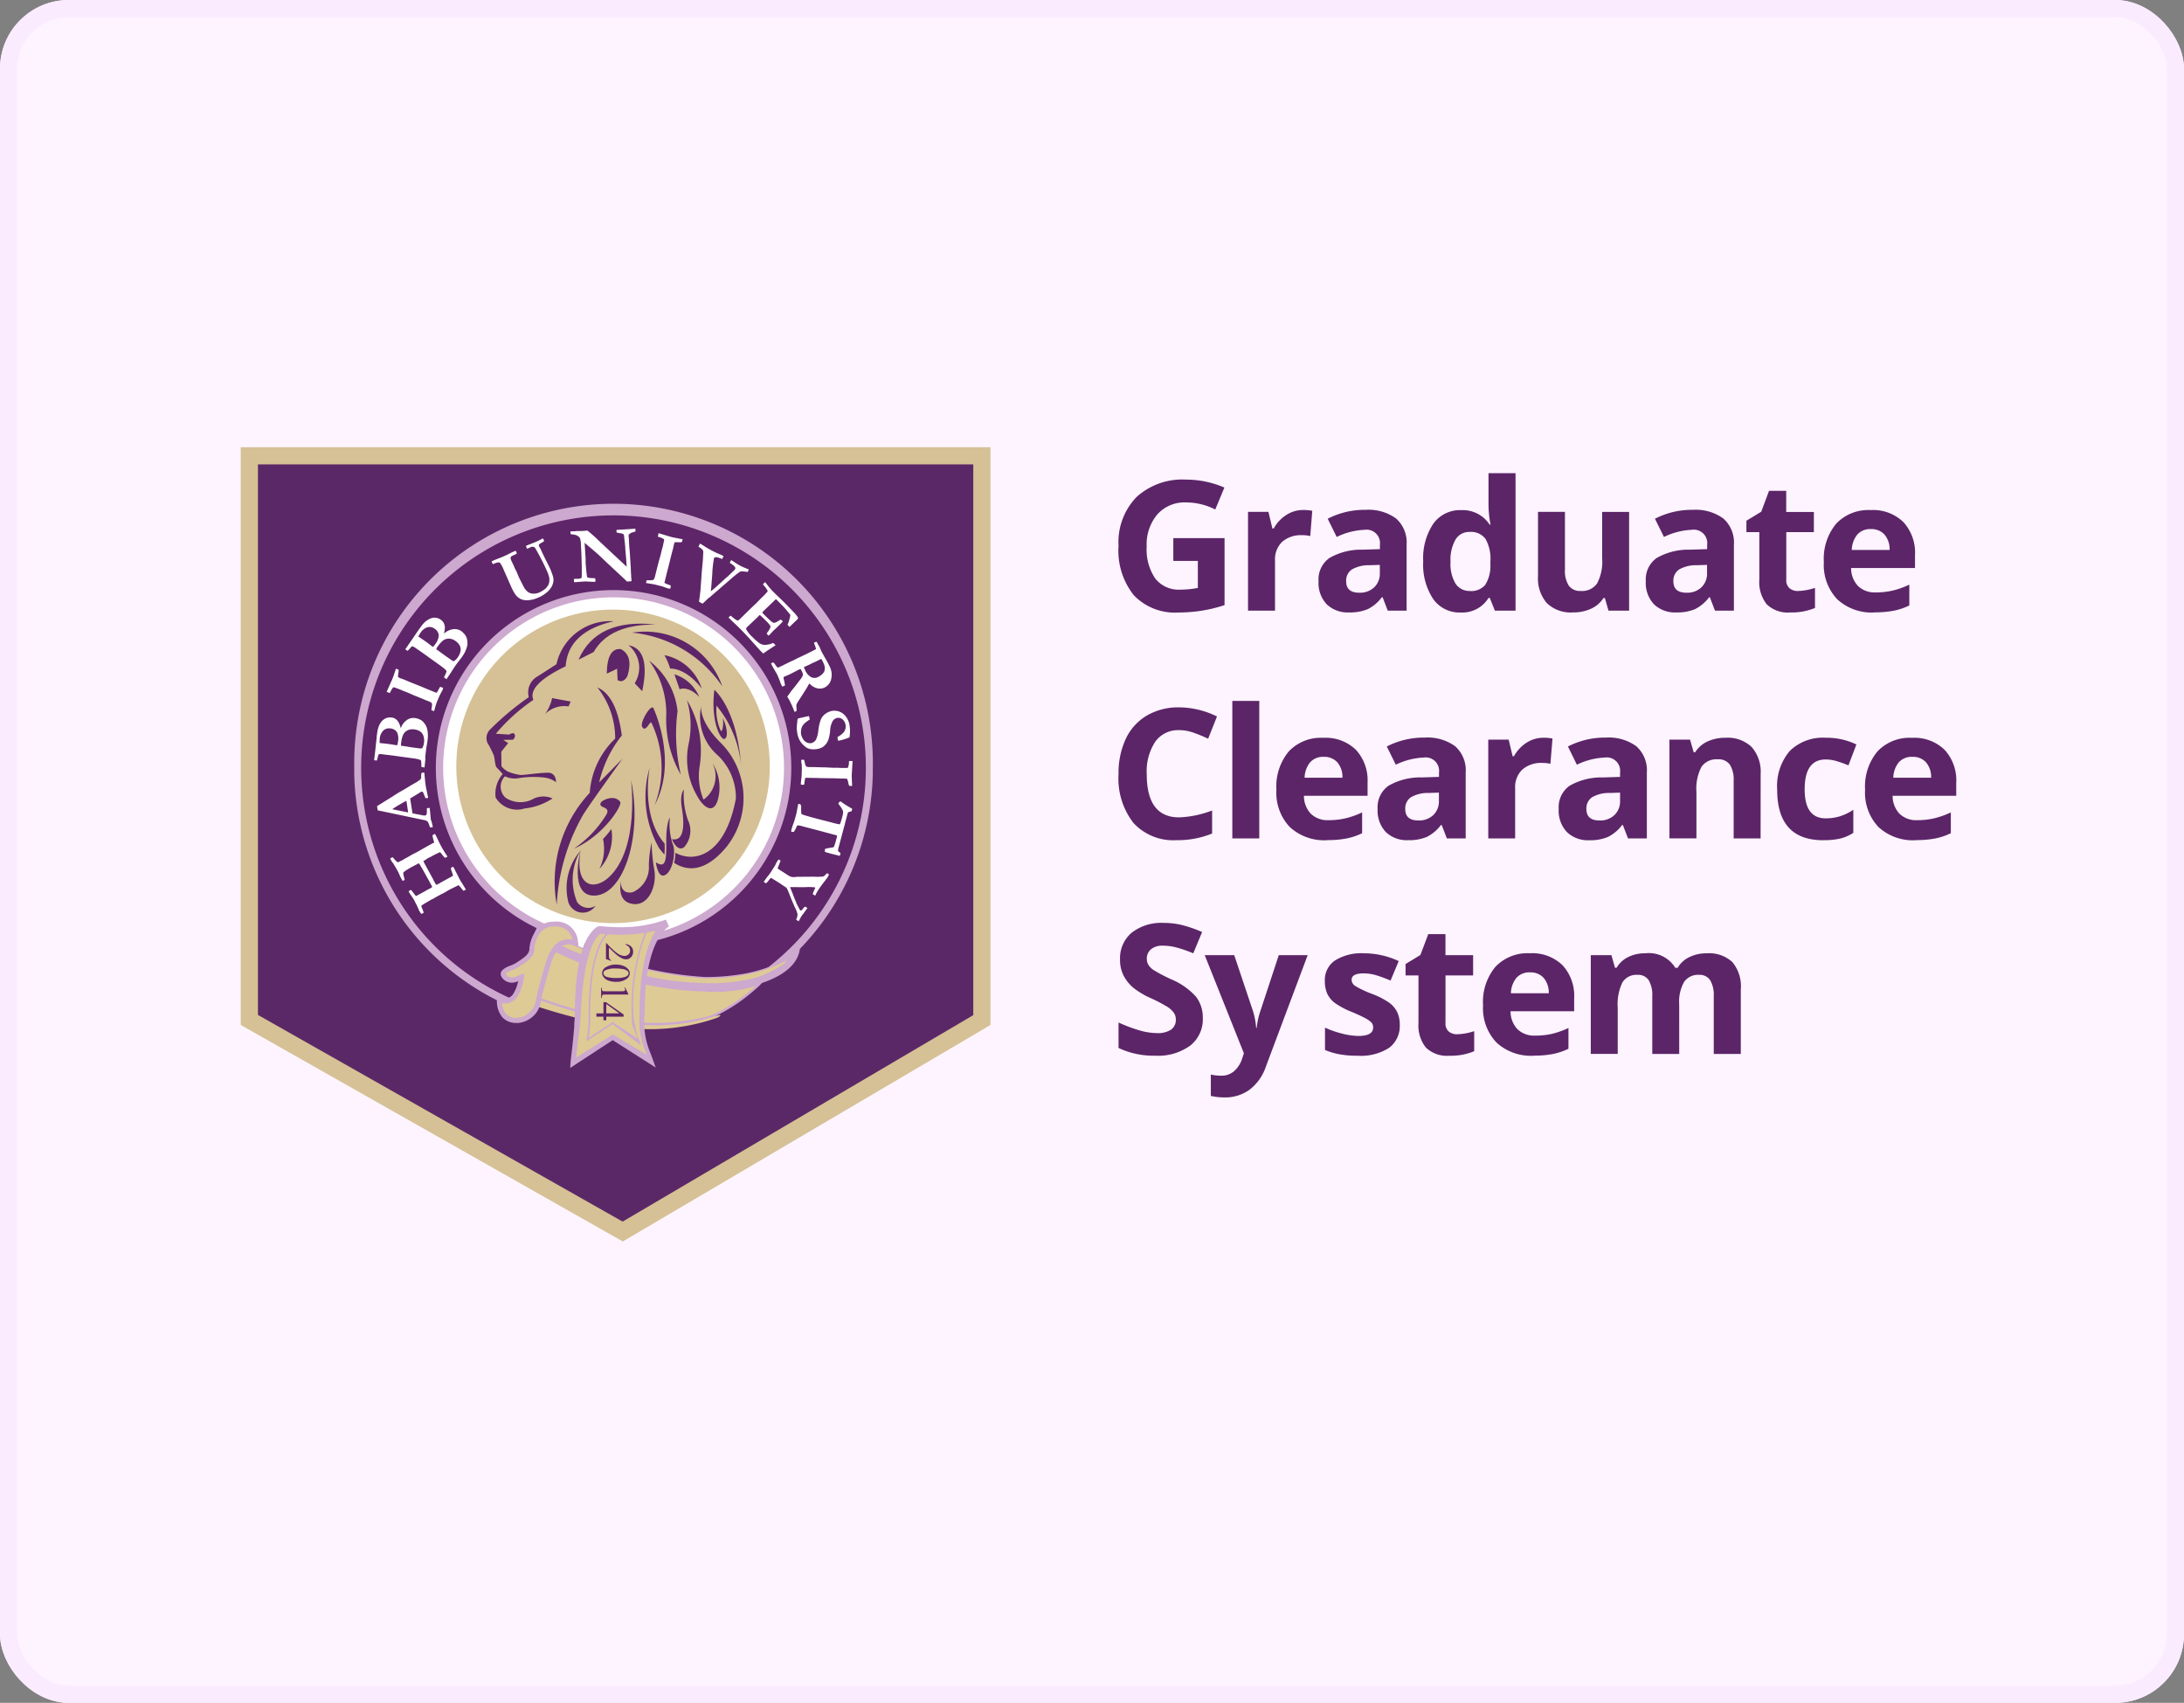 <svg xmlns="http://www.w3.org/2000/svg" width="127" height="99" viewBox="0 0 127 99">
  <rect x="0" y="0" width="127" height="99" fill="#808080" stroke="none"/>
  <g id="graduate-clearance-system" transform="translate(4737 55)">
    <g id="Rectangle_928" data-name="Rectangle 928" transform="translate(-4737 -55)" fill="#fdf4ff" stroke="#fbebfe" stroke-width="1">
      <rect width="127" height="99" rx="4" stroke="none"/>
      <rect x="0.5" y="0.5" width="126" height="98" rx="3.5" fill="none"/>
    </g>
    <g id="Group_2355" data-name="Group 2355" transform="translate(-4741.609 -42.292)">
      <g id="Group_1479" data-name="Group 1479" transform="translate(18.609 13.292)">
        <g id="Path_25928" data-name="Path 25928" transform="translate(0 0)" fill="#5b2867">
          <path d="M 22.211 45.599 L 0.5 33.299 L 0.5 0.5 L 43.096 0.5 L 43.096 33.304 L 22.211 45.599 Z" stroke="none"/>
          <path d="M 1 1 L 1 33.007 L 22.206 45.022 L 42.596 33.018 L 42.596 1 L 1 1 M 0 0 L 43.596 0 L 43.596 33.59 L 22.216 46.176 L 0 33.59 L 0 0 Z" stroke="none" fill="#d5c195"/>
        </g>
        <g id="Group_1475" data-name="Group 1475" transform="translate(6.598 3.559)">
          <g id="Group_1471" data-name="Group 1471" transform="translate(0 0)">
            <path id="Path_1" data-name="Path 1" d="M30.159,14.909c0-.034,0-.07,0-.1A15.079,15.079,0,0,0,0,14.807v.078c0,.066,0,.13,0,.2v.22a.74.74,0,0,1,0,.1A15.088,15.088,0,0,0,10.425,29.47a1.978,1.978,0,0,0,.413-.745l0-.008v-.024c.031-.149.07-.305.108-.494l.026-.094c.188-.779.414-1.506.418-1.517.056-.2.1-.348.145-.449a2.732,2.732,0,0,1,.293-.49.774.774,0,0,1,.635-.305,1.052,1.052,0,0,1,.335.054l.208.086L13,25.263a1.563,1.563,0,0,0-.024-.224,10.1,10.1,0,0,1-2.521-.891V24.1A10.1,10.1,0,0,1,12.011,5.465L12,5.424a10.155,10.155,0,0,1,7.706.632V6.1a10.106,10.106,0,0,1-1.55,18.639l.012.042a10.064,10.064,0,0,1-4.676.353,11.4,11.4,0,0,0-.661,4.311c0,.157-.011.364-.026.59A15.087,15.087,0,0,0,30.156,15.405c0-.027,0-.051,0-.078,0-.065,0-.129,0-.2v-.044C30.164,15.023,30.159,14.967,30.159,14.909Z" transform="translate(0)" fill="#cda8cf"/>
            <path id="Path_2" data-name="Path 2" d="M22.676,7.93a14.679,14.679,0,0,0-4.4,28.683,2.3,2.3,0,0,0,.153-.362l0-.008v-.024c.031-.149.07-.305.108-.494l.026-.094c.188-.779.414-1.506.418-1.517.056-.2.1-.348.145-.449a2.731,2.731,0,0,1,.293-.49.774.774,0,0,1,.635-.305,1.052,1.052,0,0,1,.335.054l.208.086-.01-.221a1.319,1.319,0,0,0-.21-.7l.967.084,0,.041c-.8,1.045-.929,3.366-.929,4.758,0,.041,0,.091,0,.138A14.677,14.677,0,1,0,22.676,7.93Z" transform="translate(-7.593 -7.526)" fill="#5e2568"/>
            <path id="Path_3" data-name="Path 3" d="M93.27,103.559a10.335,10.335,0,1,1,10.338,10.336A10.338,10.338,0,0,1,93.27,103.559" transform="translate(-88.524 -88.477)" fill="#cda8cf" fill-rule="evenodd"/>
            <path id="Path_4" data-name="Path 4" d="M215.112,487.6c0-1.391.132-3.714.929-4.758l0-.041-.967-.085a1.319,1.319,0,0,1,.21.7l.01.221-.208-.086a1.051,1.051,0,0,0-.335-.055.775.775,0,0,0-.635.305,2.733,2.733,0,0,0-.293.489c-.041.1-.088.254-.145.449,0,.011-.23.739-.418,1.517l-.026.094c-.038.187-.077.345-.108.494v.024Z" transform="translate(-202.285 -458.158)" fill="#fff" fill-rule="evenodd"/>
            <path id="Path_5" data-name="Path 5" d="M101.62,111.522a9.911,9.911,0,1,1,9.913,9.908,9.914,9.914,0,0,1-9.913-9.908" transform="translate(-96.449 -96.44)" fill="#fff" fill-rule="evenodd"/>
            <path id="Path_6" data-name="Path 6" d="M116.67,124.722a9.114,9.114,0,1,1,9.113,9.115,9.114,9.114,0,0,1-9.113-9.115" transform="translate(-110.733 -109.727)" fill="#d5c195" fill-rule="evenodd"/>
            <path id="Path_7" data-name="Path 7" d="M153.9,133.63a10.685,10.685,0,0,0-2.183,1.968l.774.051s.254-.176.323-.006-.106.305-.106.305l-.556.008.28.188-.4.5.01.794c0,.149.37.36.37.36a2.959,2.959,0,0,0,.755.2c.238,0,1.053-.127,1.567-.133s.48.551.48.551a1.372,1.372,0,0,0-.673-.268,5.4,5.4,0,0,0-1.564.044,1.328,1.328,0,0,1-.732-.118.862.862,0,0,0,.039,1.247,1.564,1.564,0,0,0,1.654.04,1.338,1.338,0,0,1,1.075,0,3.679,3.679,0,0,1-1.625.583,1.449,1.449,0,0,1-1.684-.637,1.744,1.744,0,0,1,.41-1.362,4.134,4.134,0,0,0-.35-.381c-.087-.064-.117-.556-.16-.686s-.287-.6-.287-.6a.7.7,0,0,1,.024-.882,16.068,16.068,0,0,1,2.293-1.924,1.061,1.061,0,0,1,.519-1.213l1.087-.7a3.2,3.2,0,0,1,3.336-2.5q-2.655.6-2.8,2.619-2.225,1.073-1.883,1.941" transform="translate(-143.481 -122.5)" fill="#5e2568" fill-rule="evenodd"/>
            <path id="Path_8" data-name="Path 8" d="M219.551,216.91l-1.078-.2a2.564,2.564,0,0,1-.414.932,1.584,1.584,0,0,1,1.369-.449Z" transform="translate(-206.964 -205.683)" fill="#5e2568" fill-rule="evenodd"/>
            <path id="Path_9" data-name="Path 9" d="M231.38,210.6a7.551,7.551,0,0,0-1.923,6.5,11.728,11.728,0,0,1,1.511-5.18c.166-.323,2.313-3.3,2.313-3.3l-1.355,1.374a6.834,6.834,0,0,1,1.315-2.726c-.2-1.539-.672-2.472-1.418-2.794a4.762,4.762,0,0,1,1.034,2.975,4.812,4.812,0,0,0-1.479,3.155" transform="translate(-217.682 -194.066)" fill="#5e2568" fill-rule="evenodd"/>
            <path id="Path_10" data-name="Path 10" d="M256.36,133.767l.879-.443q.916-1.614,3.607-1.6-3.426-.374-4.486,2.042" transform="translate(-243.316 -124.975)" fill="#5e2568" fill-rule="evenodd"/>
            <path id="Path_11" data-name="Path 11" d="M317.58,141.115a7.181,7.181,0,0,1,5.246,3.122,4.76,4.76,0,0,0-5.246-3.122" transform="translate(-301.421 -133.893)" fill="#5e2568" fill-rule="evenodd"/>
            <path id="Path_12" data-name="Path 12" d="M314.332,159.041q.512-2.426-.792-2.671a1.687,1.687,0,0,1,.356,2.207Z" transform="translate(-297.586 -148.413)" fill="#5e2568" fill-rule="evenodd"/>
            <path id="Path_13" data-name="Path 13" d="M289.335,162.464l-.029-.662-.6.286c.012-1,.281-1.476.814-1.428q.746.387.388,1.564c-.159.29-.35.371-.578.242" transform="translate(-274.019 -152.483)" fill="#5e2568" fill-rule="evenodd"/>
            <path id="Path_14" data-name="Path 14" d="M354.481,167.61a3.94,3.94,0,0,1,.336.786s.855-.1,1.832,1.149a2.87,2.87,0,0,0-2.168-1.934" transform="translate(-336.443 -159.081)" fill="#5e2568" fill-rule="evenodd"/>
            <path id="Path_15" data-name="Path 15" d="M366.245,190.445l-.305-.875a2.3,2.3,0,0,1,1.444,1.313c-.572-.6-1.065-.5-1.137-.439" transform="translate(-347.32 -179.924)" fill="#5e2568" fill-rule="evenodd"/>
            <path id="Path_16" data-name="Path 16" d="M337,173.9a5.248,5.248,0,0,1,1,3.083,6.48,6.48,0,0,0,.843,3.545,10.272,10.272,0,0,1-.189-3.69A4.261,4.261,0,0,0,337,173.9" transform="translate(-319.852 -165.051)" fill="#5e2568" fill-rule="evenodd"/>
            <path id="Path_17" data-name="Path 17" d="M380.24,219a5.163,5.163,0,0,1,.111,2.488,4.253,4.253,0,0,0,.44,3.01c.378.728.971,1.178,1.234.334a2.648,2.648,0,0,0-.3-2.165,1.681,1.681,0,0,1-.522,2.122,3.625,3.625,0,0,1-.221-1.964,5.743,5.743,0,0,0-.74-3.825" transform="translate(-360.892 -207.857)" fill="#5e2568" fill-rule="evenodd"/>
            <path id="Path_18" data-name="Path 18" d="M333.784,301.253c.01-.172.019-.386.01-.642-1.419-1.618-.872-4.411-.872-4.411a6.018,6.018,0,0,0,.553,4.681,4.1,4.1,0,0,0,.309.372" transform="translate(-315.743 -281.128)" fill="#5e2568" fill-rule="evenodd"/>
            <path id="Path_19" data-name="Path 19" d="M368.248,228.035C367.057,226.811,367.2,226,367.2,226a2.964,2.964,0,0,0,.977,2.863,3.415,3.415,0,0,1,1.044,2.5c-.62,3.314-2.407,3.771-3.518,3.155a2.435,2.435,0,0,1-.074.59c.744.474,1.8.576,3.053-.942a4.557,4.557,0,0,0-.437-6.131" transform="translate(-347.026 -214.5)" fill="#5e2568" fill-rule="evenodd"/>
            <path id="Path_20" data-name="Path 20" d="M363.756,321.32s-.259.22-.116,1.077.175,1.961-.58,1.8c0,0,.305.785.712.464a1.434,1.434,0,0,0,.216-1.582,4.385,4.385,0,0,1-.233-1.761" transform="translate(-344.586 -304.97)" fill="#5e2568" fill-rule="evenodd"/>
            <path id="Path_21" data-name="Path 21" d="M345.549,353.091s-.229.294-.213,1.437-.064,1.521-.607,1.17c0,0,.113.94.522.748s.618-1.1.509-1.667a3.634,3.634,0,0,1-.214-1.688" transform="translate(-327.189 -335.124)" fill="#5e2568" fill-rule="evenodd"/>
            <path id="Path_22" data-name="Path 22" d="M305.913,381.49a7.04,7.04,0,0,0-.165,1.328,1.579,1.579,0,0,1-.929,1.569c-.582.144-.757-.356-.671-.7,0,0-.369,1.3.737,1.394.844.068,1.317-1.009,1.19-1.941a9.94,9.94,0,0,1-.163-1.646" transform="translate(-288.616 -362.079)" fill="#5e2568" fill-rule="evenodd"/>
            <path id="Path_23" data-name="Path 23" d="M258.537,309.962s.527,3.991-1.288,5.67c-.853.79-2.019.576-1.639-1.6,0,0-.749,2.809.891,2.66s2.715-3.511,2.035-6.735" transform="translate(-242.443 -294.188)" fill="#5e2568" fill-rule="evenodd"/>
            <path id="Path_24" data-name="Path 24" d="M242.637,390.9a3.375,3.375,0,0,0-.2,2.992.794.794,0,0,0,1.069.222.885.885,0,0,1-1.568-.181,3.31,3.31,0,0,1,.706-3.033" transform="translate(-229.476 -371.01)" fill="#5e2568" fill-rule="evenodd"/>
            <path id="Path_25" data-name="Path 25" d="M329.4,227.42s1.455,3.074.07,5.64a6.065,6.065,0,0,0-.184-4.79s0-.09-.128.072c-.1.136-.276.422-.414.159s.521-1.35.656-1.081" transform="translate(-312.002 -215.807)" fill="#5e2568" fill-rule="evenodd"/>
            <path id="Path_26" data-name="Path 26" d="M410.547,207.14s1.333,1.1,1.558,4.459a6.339,6.339,0,0,0-1.429-3.53,2.9,2.9,0,0,0,.246,1.46c.106.1.177-.447.117-.757.285.64.308,1.142.1,1.229s-.822-.995-.589-2.861" transform="translate(-389.607 -196.6)" fill="#5e2568" fill-rule="evenodd"/>
            <path id="Path_27" data-name="Path 27" d="M280.284,366.882a5.355,5.355,0,0,0,.489-.582,2.754,2.754,0,0,1-.7,2.325,2.648,2.648,0,0,0,.214-1.743" transform="translate(-265.819 -347.661)" fill="#5e2568" fill-rule="evenodd"/>
            <path id="Path_28" data-name="Path 28" d="M252.641,331.153c.08-.165.8-.5,1.132-.051.129.218-1,1.991-2.692,2.717a6.463,6.463,0,0,0,1.889-1.984c.278-.493-.5-.347-.328-.684" transform="translate(-238.304 -314.04)" fill="#5e2568" fill-rule="evenodd"/>
            <path id="Path_29" data-name="Path 29" d="M202.489,555.155c.222-.089.26.019-.073.146a11.92,11.92,0,0,1-6.659.309,31.422,31.422,0,0,1-4.668-1.308l.2-.452s10.928,1.414,11.194,1.3" transform="translate(-181.367 -525.668)" fill="#deca95" fill-rule="evenodd"/>
            <path id="Path_30" data-name="Path 30" d="M206.221,478.568l.141-.328c.218.105,2.327,1.139,3.46,1.526a21.306,21.306,0,0,0,6.287,1.382,12.679,12.679,0,0,0,2.295-.192,8.668,8.668,0,0,0,1.759-.515,4.531,4.531,0,0,0,1.215-1.106c.139-.177.254-.285.262-.187.157,1.442-1.537,2.416-3.913,2.725-2.414.313-4.725-.786-6.971-1.293a11.489,11.489,0,0,1-4.536-2.011" transform="translate(-195.727 -453.906)" fill="#cda8cf" fill-rule="evenodd"/>
            <path id="Path_31" data-name="Path 31" d="M206.23,481.228l.169-.268c.22.1,2.3,1.076,3.432,1.465a21.293,21.293,0,0,0,6.287,1.382,12.383,12.383,0,0,0,2.295-.194,8.182,8.182,0,0,0,2.4-.814c.111-.041-.026.113-.075.157a7.1,7.1,0,0,1-3.091,1.148c-2.417.309-4.633-.356-6.878-.87a11.454,11.454,0,0,1-4.536-2.008" transform="translate(-195.736 -456.487)" fill="#deca95" fill-rule="evenodd"/>
            <path id="Path_32" data-name="Path 32" d="M205.733,489.936l.17.258s.069.08-.544.583a9.947,9.947,0,0,1-2.193,1.448,11.684,11.684,0,0,1-6.621.117,25.654,25.654,0,0,1-4.625-1.456l1.032-3.366a32.551,32.551,0,0,0,3.2,1.444,17.916,17.916,0,0,0,6.374,1.347,10.309,10.309,0,0,0,3.206-.375" transform="translate(-182.155 -462.713)" fill="#cda8cf" fill-rule="evenodd"/>
            <path id="Path_33" data-name="Path 33" d="M203.421,501.31a18.186,18.186,0,0,0,6.508,1.37,8.177,8.177,0,0,0,2.982-.32,10.022,10.022,0,0,1-2.6,1.712,12.278,12.278,0,0,1-6.36.031,32.331,32.331,0,0,1-4.231-1.288l.865-2.776a25.072,25.072,0,0,0,2.837,1.272" transform="translate(-189.558 -474.596)" fill="#deca95" fill-rule="evenodd"/>
            <path id="Path_34" data-name="Path 34" d="M257.094,473.88s-1.425.768-1.385,5.311a6.121,6.121,0,0,0,.474,2.675l-2.254-1.441-2.228,1.45s.241-1.889.241-2.66.032-4.064,1.139-4.9a.147.147,0,0,1,.125-.041,8.908,8.908,0,0,0,3.888-.4" transform="translate(-238.893 -449.768)" fill="#deca95" fill-rule="evenodd"/>
            <path id="Path_35" data-name="Path 35" d="M246.78,478.481l.033-.443c.006-.051.237-1.889.237-2.641,0-1.544.16-4.242,1.216-5.058a.366.366,0,0,1,.252-.1h.039l.071.009c.217.018.587.051,1.051.051a7.626,7.626,0,0,0,2.669-.442l.18.4c-.01.006-1.434.7-1.413,5a4.66,4.66,0,0,0,.356,2.417l.284.785-2.5-1.594Zm2.48-1.946,1.967,1.168a4.813,4.813,0,0,1-.407-2.324c-.02-2.769.5-4.183.934-4.876a8.858,8.858,0,0,1-2.075.235h0c-.482,0-.862-.035-1.089-.051l-.051-.006c-.658.5-1.042,2.264-1.146,4.712-.037.893-.153,1.183-.261,2.489Z" transform="translate(-234.223 -445.952)" fill="#cda8cf"/>
            <path id="Path_36" data-name="Path 36" d="M267.041,488.6l-1.511,1,.009-.1a7.6,7.6,0,0,0,.109-1.425c0-2.408.381-4.1,1.069-4.783l.066.07c-.669.657-1.04,2.331-1.04,4.712a6.711,6.711,0,0,1-.1,1.335l1.4-.921,1.466.967c-.249-.685-.362-.633-.356-1.4a12.272,12.272,0,0,1,.791-4.838l.086.042a11.364,11.364,0,0,0-.776,4.8,5.848,5.848,0,0,0,.469,1.8Z" transform="translate(-252.019 -458.623)" fill="#cda8cf"/>
            <path id="Path_37" data-name="Path 37" d="M168.1,479.417c.037-.165.074-.333.116-.5a.333.333,0,0,1,.023-.1c.191-.792.42-1.522.42-1.522.053-.185.1-.352.149-.466a3.253,3.253,0,0,1,.311-.523,1.017,1.017,0,0,1,1.14-.293c-.024-.735-.56-1.161-1.39-1.094s-1.119,1.006-1.134,1.449-.524.7-.8.9-.634.231-.818.436.249.589.676.431l.336-.128a2.67,2.67,0,0,1-.393,1.106.844.844,0,0,1-.891.227s-.077,1.21,1.047,1.175a1.357,1.357,0,0,0,1.212-1.086v-.012" transform="translate(-157.4 -450.747)" fill="#deca95" fill-rule="evenodd"/>
            <path id="Path_38" data-name="Path 38" d="M164.179,478.019h0a1.076,1.076,0,0,1-.814-.317,1.473,1.473,0,0,1-.326-1.014l.01-.187.181.057a.862.862,0,0,0,.251.037.563.563,0,0,0,.474-.214,2.139,2.139,0,0,0,.319-.792l-.091.038a.759.759,0,0,1-.262.051.7.7,0,0,1-.629-.359.317.317,0,0,1,.048-.352,1.244,1.244,0,0,1,.475-.277,1.86,1.86,0,0,0,.374-.183,1.818,1.818,0,0,1,.153-.1c.258-.172.576-.386.585-.681.017-.485.351-1.511,1.268-1.588.06,0,.125-.008.182-.008a1.237,1.237,0,0,1,1.368,1.244l.01.221-.208-.086a1.054,1.054,0,0,0-.335-.054.774.774,0,0,0-.635.305,2.718,2.718,0,0,0-.293.49c-.041.1-.089.255-.145.449,0,.011-.23.739-.418,1.517l-.026.094c-.038.187-.077.345-.108.494v.024l0,.008a1.481,1.481,0,0,1-1.348,1.188Zm-.847-1.144a1.08,1.08,0,0,0,.246.629.774.774,0,0,0,.6.224h.042a1.216,1.216,0,0,0,1.077-.967v-.014c.033-.153.069-.313.112-.5a.5.5,0,0,1,.029-.126c.191-.779.419-1.508.42-1.515.059-.2.108-.365.153-.476l.005-.009a3.04,3.04,0,0,1,.328-.549,1.069,1.069,0,0,1,.865-.414,1.254,1.254,0,0,1,.225.019.965.965,0,0,0-1.06-.763c-.046,0-.1,0-.157,0-.727.063-.988.91-1,1.312-.009.442-.416.712-.712.91-.057.034-.1.067-.149.1a1.856,1.856,0,0,1-.435.216,1.037,1.037,0,0,0-.363.2s-.009.011,0,.039a.428.428,0,0,0,.366.187.458.458,0,0,0,.157-.028l.556-.217-.029.239a2.811,2.811,0,0,1-.42,1.181.85.85,0,0,1-.706.33A.781.781,0,0,1,163.332,476.876Z" transform="translate(-154.741 -448.107)" fill="#cda8cf"/>
            <path id="Path_39" data-name="Path 39" d="M288.029,497.913l-.3-.107v-.916h.044a3.969,3.969,0,0,0,.6.57.769.769,0,0,0,.425.165.34.34,0,0,0,.242-.093.287.287,0,0,0,.093-.214.361.361,0,0,0-.063-.206.441.441,0,0,0-.2-.138v-.038a.5.5,0,0,1,.323.145.4.4,0,0,1,.114.3.437.437,0,0,1-.119.312.383.383,0,0,1-.291.128.555.555,0,0,1-.231-.055,1.549,1.549,0,0,1-.394-.274c-.207-.19-.328-.305-.374-.356v.407a.894.894,0,0,0,.011.172.288.288,0,0,0,.035.09.239.239,0,0,0,.082.068Z" transform="translate(-273.089 -471.607)" fill="#5e2568"/>
            <path id="Path_40" data-name="Path 40" d="M284.089,521.156a1.182,1.182,0,0,1,.454.082.661.661,0,0,1,.283.215.382.382,0,0,1,.075.212.413.413,0,0,1-.183.32.979.979,0,0,1-.613.174,1.239,1.239,0,0,1-.458-.074.576.576,0,0,1-.27-.2.39.39,0,0,1-.089-.233.423.423,0,0,1,.26-.365A1.076,1.076,0,0,1,284.089,521.156Zm-.03.225a1.438,1.438,0,0,0-.521.079c-.116.044-.173.106-.173.2a.19.19,0,0,0,.057.126.33.33,0,0,0,.186.1,2.222,2.222,0,0,0,.553.051,1.507,1.507,0,0,0,.442-.055.4.4,0,0,0,.186-.107.169.169,0,0,0,.039-.112.183.183,0,0,0-.07-.14.588.588,0,0,0-.3-.111,2.526,2.526,0,0,0-.4-.028Z" transform="translate(-268.875 -494.637)" fill="#5e2568"/>
            <path id="Path_41" data-name="Path 41" d="M283.557,547.29l.183.378v.036h-1.309a.619.619,0,0,0-.16.012.077.077,0,0,0-.051.045.335.335,0,0,0-.017.139h-.043v-.582h.043a.335.335,0,0,0,.017.141.1.1,0,0,0,.043.043.589.589,0,0,0,.168.012h.841a1.346,1.346,0,0,0,.217-.01.091.091,0,0,0,.051-.029.1.1,0,0,0,.018-.051.259.259,0,0,0-.039-.116Z" transform="translate(-267.803 -519.442)" fill="#5e2568"/>
            <path id="Path_42" data-name="Path 42" d="M277.345,565.192h-.165v-.207h-.41v-.19h.41v-.654h.147l1.025.717v.127h-1.007Zm0-.4h.763l-.763-.544Z" transform="translate(-262.687 -535.435)" fill="#5e2568"/>
            <path id="Path_43" data-name="Path 43" d="M27.849,44.163a1.207,1.207,0,0,1-.149.068L27.518,44c-.025-.026-.057-.058-.1-.094l-.513.254c-.176.1-.305.182-.4.229l-.051.025c-.057.025-.194.1-.415.223l-.051.036-.173.084-.17.1-.087.051a2.716,2.716,0,0,0-.262.164.283.283,0,0,0-.042.044.279.279,0,0,0,.011.04c.007.011.011.029.018.04a1.54,1.54,0,0,0,.073.181l.008.036a.541.541,0,0,1,.031.09.294.294,0,0,1-.073.044.174.174,0,0,1-.072.025c-.017-.022-.042-.061-.07-.106s-.045-.082-.057-.1c-.071-.173-.132-.3-.173-.379-.023-.035-.038-.072-.06-.11a.944.944,0,0,0-.051-.1c-.022-.045-.087-.149-.2-.311a.453.453,0,0,1-.056-.083,1.314,1.314,0,0,1-.065-.128.3.3,0,0,0,.059-.038c.026-.008.053-.022.09-.036l.251.327a.068.068,0,0,0,.081.009l.069-.045.035-.019.086-.045.07-.037.015-.006a.051.051,0,0,1,.035-.023l.254-.14c.023-.014.04-.027.054-.034l.063-.032c.022-.008.047-.022.07-.034s.066-.042.137-.082c-.013-.041-.027-.077-.037-.1l-.163-.3-.081-.143-.2-.363-.2-.345a.852.852,0,0,0-.095-.137c-.047.023-.159.081-.338.178l-.091.044-.334.2-.126.1a.068.068,0,0,0-.013.044,1.446,1.446,0,0,0,.062.32.792.792,0,0,1,.018.083.48.48,0,0,1-.122.048.164.164,0,0,1-.031-.051l-.106-.192a2.827,2.827,0,0,0-.184-.389c-.015-.031-.028-.051-.038-.07l-.153-.254a.313.313,0,0,0-.04-.065.769.769,0,0,1-.1-.139c-.021-.038-.042-.082-.068-.14a1.205,1.205,0,0,1,.145-.07c.094.108.157.18.185.209a.75.75,0,0,0,.11.085l.043-.011.04-.018.045-.03.029-.013a.469.469,0,0,0,.067-.027l.051-.028.1-.06.254-.141.186-.109L24.968,42c.062-.031.178-.1.356-.2l.284-.161.235-.129c.044-.028.1-.051.162-.085a.488.488,0,0,0-.024-.09A1.651,1.651,0,0,1,25.907,41l.14-.084c.028.053.047.084.051.094a2.517,2.517,0,0,1,.112.225,5.121,5.121,0,0,0,.275.535,4.155,4.155,0,0,0,.258.41.228.228,0,0,1,.026.076.61.61,0,0,1-.143.056l-.12-.134-.11-.143a.678.678,0,0,1-.051-.051,5.846,5.846,0,0,0-.548.277l-.177.084a2.05,2.05,0,0,1-.242.158,1.5,1.5,0,0,0,.077.162l.509.933.007.022,0,.013a.176.176,0,0,1,.019.031c.021.033.037.064.054.088l.028.056a.306.306,0,0,0,.063.077l.153-.074.025-.013a.6.6,0,0,1,.066-.043L27,43.413c.034-.02.069-.041.1-.064l0-.023L26.991,43c-.006-.018-.008-.03-.011-.037a.116.116,0,0,1,0-.056c.025-.022.046-.035.055-.043l.077-.032c.027.051.051.089.069.123s.03.06.044.082a.284.284,0,0,1,.014.038l.149.287c.031.07.079.166.145.284l.026.044c.036.054.054.085.061.093C27.672,43.861,27.748,43.987,27.849,44.163Zm-1.931-3.675a2.041,2.041,0,0,0-.076-.311l-.033-.089c-.031-.359-.055-.583-.066-.676a.294.294,0,0,0-.054,0l-.11.02V39.6a.428.428,0,0,1-.027.209.105.105,0,0,1-.081.045.5.5,0,0,1-.167-.019c-.3-.055-.483-.091-.563-.114l-.133-.86.416-.249.2-.125a.175.175,0,0,1,.061-.021.077.077,0,0,1,.051.014.407.407,0,0,1,.064.124l.1.242a.9.9,0,0,0,.153-.016l-.02-.109-.079-.381c-.013-.051-.029-.139-.047-.254s-.03-.227-.042-.366-.022-.259-.039-.369a.389.389,0,0,0-.051.006c-.022,0-.061.014-.11.028a.872.872,0,0,0-.017.208.309.309,0,0,1-.026.141.416.416,0,0,1-.1.087,2.488,2.488,0,0,1-.271.166c-.134.078-.232.135-.3.175-.112.071-.254.157-.427.254s-.356.21-.535.329l-.867.539-.038.026.012.1c.01.045.017.093.027.144l1.488.312,1.267.266a.411.411,0,0,1,.145.074.662.662,0,0,1,.09.2c.027.068.048.117.06.143l.158-.02Zm-1.428-.814c-.051-.356-.082-.56-.093-.624L24.388,39c-.131.065-.275.148-.444.247s-.29.181-.38.242Zm.992-3.144c.018-.228.039-.42.063-.584l.064-.383a2.778,2.778,0,0,0,.03-.387,1.657,1.657,0,0,0-.061-.417.831.831,0,0,0-.173-.3.554.554,0,0,0-.2-.17.936.936,0,0,0-.305-.1.668.668,0,0,0-.48.112.93.93,0,0,0-.356.483,1.745,1.745,0,0,0-.109-.312.683.683,0,0,0-.172-.215.56.56,0,0,0-.242-.1.821.821,0,0,0-.241.008.54.54,0,0,0-.218.1.578.578,0,0,0-.176.176.893.893,0,0,0-.1.174,1.534,1.534,0,0,0-.106.369l-.019.143c-.013.065-.015.1-.018.119a.282.282,0,0,0,0,.055l-.011.088-.08.743-.061.509.162.017c.032-.117.051-.19.06-.219a.25.25,0,0,1,.046-.131c.01-.009.015-.017.024-.019a.613.613,0,0,1,.214.008c.424.051.684.081.787.1l.963.13a2.38,2.38,0,0,1,.369.072.407.407,0,0,1,.1.054,1.159,1.159,0,0,1,.024.245v.133l.183.033c.031-.3.048-.47.053-.536Zm-1.623-.758a2.068,2.068,0,0,0,.042-.213.9.9,0,0,0-.051-.533.49.49,0,0,0-.407-.234.473.473,0,0,0-.387.113.754.754,0,0,0-.216.476c0,.064-.009.153-.009.254.036.008.084.013.15.02.131.011.308.033.541.064l.192.036a1.16,1.16,0,0,1,.145.016Zm1.446.17a.732.732,0,0,0,.1-.267.937.937,0,0,0-.019-.431.525.525,0,0,0-.184-.269.821.821,0,0,0-.341-.125.719.719,0,0,0-.362.032.586.586,0,0,0-.282.242,1.323,1.323,0,0,0-.127.474.469.469,0,0,0-.007.2l.277.037.334.057.522.066A.293.293,0,0,0,25.3,35.943Zm.746-2.35c.046-.147.082-.26.109-.336l.16-.373c.082-.162.13-.251.141-.27a.309.309,0,0,0,.028-.051.558.558,0,0,1,.027-.078.191.191,0,0,1,.016-.045.413.413,0,0,0-.073-.03.519.519,0,0,0-.108-.035c-.041.069-.065.111-.072.121a1.282,1.282,0,0,1-.134.222.108.108,0,0,1-.051-.014l-.08-.031-.426-.171-.279-.12-.56-.224c-.13-.051-.312-.128-.549-.228a1.551,1.551,0,0,1-.153-.051A.881.881,0,0,1,23.9,31.8a1.116,1.116,0,0,1,.02-.2c.011-.078.018-.153.021-.216-.036-.017-.07-.031-.092-.044l-.067-.022c-.01.028-.031.093-.067.2-.062.19-.11.328-.145.407-.008.018-.03.066-.063.139l-.266.6.185.071c.011-.017.022-.044.035-.071a.979.979,0,0,1,.168-.265.576.576,0,0,1,.076.013l.092.032.246.092.11.051.281.109c.009,0,.153.066.428.187l.118.044.481.2.25.1a.362.362,0,0,1,.163.11.855.855,0,0,1-.01.236c-.012.072-.017.125-.022.156l.157.062c.009-.027.028-.09.056-.188Zm.962-2.105c.124-.192.231-.356.33-.488l.235-.305a2.505,2.505,0,0,0,.211-.331,1.858,1.858,0,0,0,.141-.391.983.983,0,0,0-.012-.349.632.632,0,0,0-.1-.246,1.138,1.138,0,0,0-.221-.232.679.679,0,0,0-.48-.124.962.962,0,0,0-.541.26,2.447,2.447,0,0,0,.051-.329.661.661,0,0,0-.055-.27.56.56,0,0,0-.169-.2.667.667,0,0,0-.212-.107.6.6,0,0,0-.238-.018.754.754,0,0,0-.238.077,1.4,1.4,0,0,0-.171.107,1.353,1.353,0,0,0-.265.276l-.086.119c-.042.051-.063.084-.074.1a.181.181,0,0,0-.032.045l-.051.073-.422.617-.291.421.137.092.156-.167a.3.3,0,0,1,.1-.094.045.045,0,0,1,.034-.006,1.09,1.09,0,0,1,.185.106c.349.242.567.392.644.453l.792.566a3.414,3.414,0,0,1,.294.239.4.4,0,0,1,.059.092.884.884,0,0,1-.094.227c-.022.046-.042.089-.056.122l.145.109c.161-.24.261-.39.295-.442Zm-1.078-1.433a1.419,1.419,0,0,0,.136-.167.916.916,0,0,0,.2-.5.5.5,0,0,0-.251-.4.471.471,0,0,0-.392-.082.746.746,0,0,0-.415.319,2.459,2.459,0,0,0-.128.222c.029.023.069.048.121.086.11.071.26.172.445.31l.153.118C25.838,29.986,25.877,30.014,25.935,30.054Zm1.2.834a.7.7,0,0,0,.211-.189.953.953,0,0,0,.187-.389.483.483,0,0,0-.037-.325.749.749,0,0,0-.243-.271.655.655,0,0,0-.335-.139.579.579,0,0,0-.361.079,1.471,1.471,0,0,0-.334.356.661.661,0,0,0-.1.173l.227.165.273.2.428.3a.225.225,0,0,0,.084.033ZM29.5,25.206q.246-.1.32-.051a1.463,1.463,0,0,1,.214.385l.44,1a3.1,3.1,0,0,0,.228.43.9.9,0,0,0,.327.295.887.887,0,0,0,.451.071,1.655,1.655,0,0,0,.594-.159,1.86,1.86,0,0,0,.467-.286,1.17,1.17,0,0,0,.283-.322.873.873,0,0,0,.113-.331.75.75,0,0,0-.017-.263,4.084,4.084,0,0,0-.226-.584l-.209-.415c-.048-.1-.1-.2-.145-.3a.429.429,0,0,1-.042-.085,1.21,1.21,0,0,1-.051-.115c-.038-.084-.069-.144-.088-.178a.719.719,0,0,1-.056-.107A.1.1,0,0,1,32.1,24.1a.722.722,0,0,1,.143-.1.84.84,0,0,0,.153-.1.153.153,0,0,0-.019-.06.328.328,0,0,0-.051-.09l-.037.01a3.674,3.674,0,0,1-.38.19l-.407.16-.165.072.067.163.031-.007.193-.091a.26.26,0,0,1,.184,0c.037.014.074.064.117.146l.058.1c.226.407.413.776.56,1.113a1.811,1.811,0,0,1,.153.446,1.021,1.021,0,0,1-.011.262.423.423,0,0,1-.073.175.67.67,0,0,1-.148.182,1.632,1.632,0,0,1-.352.217.821.821,0,0,1-.383.066.529.529,0,0,1-.266-.09.886.886,0,0,1-.27-.334l-.258-.509-.153-.367L30.7,25.5l-.082-.2-.037-.075c-.014-.026-.031-.061-.051-.105a.846.846,0,0,1-.089-.26.226.226,0,0,1,.138-.116,1.736,1.736,0,0,0,.234-.123l0-.016-.059-.122-.014-.027a1.348,1.348,0,0,1-.166.076c-.082.038-.175.084-.278.138s-.215.1-.325.15c-.033.015-.143.06-.331.13-.076.032-.153.062-.223.093l-.078.039.081.162A.408.408,0,0,0,29.5,25.206Zm4.755-1.652a.529.529,0,0,1,.182.114.2.2,0,0,1,.055.091,1.244,1.244,0,0,1,.046.365l.025.465.023.74v.131c0,.051.006.2,0,.443,0,.082-.007.134-.034.153a.544.544,0,0,1-.225.037h-.09a.657.657,0,0,0-.106.013v.084c0,.027.007.057.007.093a.391.391,0,0,0,.08.007l.131-.012c.081-.008.243-.021.485-.033.26.017.416.025.464.021l.09-.006-.017-.191a.457.457,0,0,0-.061-.013,1.845,1.845,0,0,1-.389-.035c-.014-.031-.024-.055-.031-.069a.673.673,0,0,1-.011-.085c-.019-.146-.033-.279-.043-.4l-.025-.3V25c0-.055,0-.106-.005-.158L34.752,24l.383.324c.158.132.333.287.529.464l.295.284.4.375.573.531.286.273.26-.019-.006-.122c0-.012,0-.051-.013-.111l0-.123-.012-.121-.01-.279a.93.93,0,0,0-.007-.123l-.051-.8c0-.051-.009-.1-.011-.137-.016-.129-.027-.305-.037-.525,0-.1-.009-.164-.009-.192-.007-.056-.01-.087-.01-.1a.14.14,0,0,1,.018-.085,1.161,1.161,0,0,1,.116-.088.983.983,0,0,1,.167-.051.338.338,0,0,0,.1-.046l-.009-.149c-.03,0-.058,0-.1.006l-.495.033-.45.027-.054.01v.135a.713.713,0,0,0,.187.047.42.42,0,0,1,.225.069c.022.02.034.078.038.178,0,.033.017.147.039.343a3.108,3.108,0,0,1,.025.342c.01.126.018.235.028.325s.02.215.03.37l.017.264v.057c-.959-.892-1.514-1.409-1.668-1.56s-.352-.328-.6-.533H34.87c-.016,0-.058,0-.141.011s-.127.008-.139.011a.363.363,0,0,1-.051,0c-.091,0-.139,0-.161,0s-.1,0-.19.013h-.065l-.2.01.017.16a1.694,1.694,0,0,1,.313.055Zm4.261,2.815c.153.024.268.044.349.062l.392.1c.172.059.266.1.287.1a.389.389,0,0,0,.056.02c.005,0,.039.006.084.016a.254.254,0,0,1,.041.008c.011-.033.017-.057.024-.075a.877.877,0,0,0,.016-.112c-.071-.031-.117-.047-.127-.055a1.678,1.678,0,0,1-.241-.1.153.153,0,0,1,.008-.051l.021-.087.107-.444.079-.3.145-.587c.032-.136.082-.325.15-.573.006-.043.018-.093.032-.16a.981.981,0,0,1,.051-.164c.051,0,.123-.008.2,0s.153,0,.219-.006c.011-.042.02-.074.027-.1a.434.434,0,0,0,.015-.069c-.03-.007-.1-.018-.2-.037-.2-.038-.338-.065-.424-.087l-.148-.041-.625-.186-.042.2a.416.416,0,0,0,.075.025.916.916,0,0,1,.286.129.49.49,0,0,1,0,.074l-.023.1-.053.254-.036.117-.073.3c0,.009-.042.159-.125.451l-.031.12-.127.5-.065.265a.429.429,0,0,1-.087.179.885.885,0,0,1-.239.023h-.153l-.04.16Zm2.936-2.092a.744.744,0,0,1,.16.128.259.259,0,0,1,.04.114c0,.023-.005.193-.024.5l-.062.672-.076,1.058c-.035.305-.054.479-.065.529s-.014.1-.02.146a.866.866,0,0,0,.108.06.539.539,0,0,0,.1.051c.068-.057.182-.165.342-.324L42,27.191c.126-.111.2-.175.222-.192.075-.069.153-.132.214-.188a2.4,2.4,0,0,0,.19-.164l.615-.529a5.806,5.806,0,0,1,.521-.421.305.305,0,0,1,.094-.038,2.162,2.162,0,0,1,.373.037.37.37,0,0,0,.038-.075l.039-.065c-.051-.023-.121-.051-.2-.087a2.5,2.5,0,0,1-.3-.135c-.11-.061-.218-.123-.328-.2s-.178-.115-.2-.127a.774.774,0,0,0-.058.089.255.255,0,0,0-.02.071c.02.016.048.031.075.051a.42.42,0,0,1,.068.051.44.44,0,0,1,.161.159.086.086,0,0,1,.007.088.526.526,0,0,1-.117.134c-.055.051-.133.127-.235.224a.91.91,0,0,1-.07.072l-.135.111-.589.538-.273.226c.014-.109.025-.226.033-.353l.051-.642a5.528,5.528,0,0,1,.061-.684l.031-.209a.089.089,0,0,1,.018-.047.078.078,0,0,1,.046-.041.308.308,0,0,1,.168.007c.024.005.11.037.251.09.007-.011.033-.069.082-.167l-.145-.079c-.051-.017-.121-.046-.213-.087-.127-.056-.209-.1-.248-.119a6.551,6.551,0,0,1-.64-.374c-.016-.008-.056-.034-.122-.072l-.095.176Zm3.667,2.137c.026.028.042.056.066.078a1.424,1.424,0,0,1,.153.2c.013.021.029.043.036.057a.106.106,0,0,1,.023.073.4.4,0,0,0-.028.036l-.191.208-.186.179-.254.262-.189.177-.616.6-.047.047c-.048.045-.079.077-.095.095a.485.485,0,0,1-.138.1,1.338,1.338,0,0,1-.279-.185,1.353,1.353,0,0,0-.141-.107l-.113.113.2.191.066.068c.2.182.356.337.487.47.254.263.469.492.64.687.248.278.4.445.458.509.041.04.1.1.169.164l.216-.153.367-.241.063-.037a.624.624,0,0,1,.077-.061A.678.678,0,0,0,45.8,29.9a.66.66,0,0,0-.086-.08,1.156,1.156,0,0,1-.485.113.56.56,0,0,1-.3-.092,2.758,2.758,0,0,1-.41-.356,1.861,1.861,0,0,1-.366-.446A.126.126,0,0,1,44.2,28.9l.356-.338c.091-.084.2-.188.326-.314a.469.469,0,0,1,.056-.054c.091.074.215.195.376.356a1.938,1.938,0,0,1,.224.254.163.163,0,0,1,.018.108.923.923,0,0,1-.136.244,1.381,1.381,0,0,0-.082.126l.113.119.035-.033c.033-.033.082-.08.138-.145s.109-.117.138-.143l.08-.073c.03-.027.11-.1.224-.213.051-.051.125-.121.217-.223l-.1-.092-.025-.023a2.222,2.222,0,0,1-.3.176.223.223,0,0,1-.121.017.535.535,0,0,1-.182-.125c-.089-.077-.228-.211-.413-.4-.02-.021-.04-.047-.064-.077l.2-.2.278-.263c.186-.183.295-.285.321-.314.1.1.222.22.352.356.114.115.216.23.305.339.051.065.081.1.09.11a.6.6,0,0,1,.09.119,1.053,1.053,0,0,1-.051.25l-.053.183c-.025.06-.045.1-.059.135a.778.778,0,0,0,.051.061l.069.064c.014-.014.03-.023.032-.027l.066-.069.344-.33a.158.158,0,0,0,.054-.111,2.4,2.4,0,0,0-.258-.32l-.29-.3c-.191-.2-.407-.414-.656-.65-.164-.158-.262-.254-.3-.3a2.937,2.937,0,0,1-.275-.319c-.035-.051-.087-.109-.143-.179Zm.537,4.564a.659.659,0,0,0-.069.038l.051.089a2.239,2.239,0,0,0,.123.227l.161.275c.008.015.02.041.04.077.026.053.1.234.214.541l.044.084c0,.008.011.023.024.051a1.152,1.152,0,0,0,.16-.066,2.024,2.024,0,0,0-.06-.315.567.567,0,0,1-.021-.177l.395-.174.449-.234a1.3,1.3,0,0,1,.144-.062c.033.063.058.111.074.138a.448.448,0,0,1,.06.232.941.941,0,0,1-.157.254c-.218.289-.38.494-.483.618-.038.051-.1.127-.168.235l-.1.13a.849.849,0,0,0,.051.089c.048.079.074.124.081.138l.1.208c.03.064.054.12.073.167l.039.082.038.113.026.041.022.054a.188.188,0,0,0,.051-.021.21.21,0,0,0,.054-.041.658.658,0,0,0,0-.175.718.718,0,0,1,0-.195,1.957,1.957,0,0,1,.167-.281l.375-.589c.039-.06.088-.142.138-.238.027-.046.051-.084.074-.116a.865.865,0,0,0,.454.284.656.656,0,0,0,.438-.051.714.714,0,0,0,.373-.488,1.077,1.077,0,0,0-.112-.774,5.483,5.483,0,0,0-.271-.5l-.138-.249-.057-.107c-.006-.008-.026-.064-.07-.166s-.08-.159-.1-.187a1.184,1.184,0,0,0-.107-.184l-.026,0-.121.062c.013.04.044.119.088.234l.033.131c-.077.043-.257.136-.54.275-.131.064-.268.129-.419.2l-.113.051-.192.1-.251.114-.453.225c-.115.054-.18.086-.2.094a.443.443,0,0,1-.068.014,1.1,1.1,0,0,1-.136-.167.438.438,0,0,0-.121-.136.356.356,0,0,0-.064.023Zm1.846.254c.026.069.051.115.063.146a.832.832,0,0,0,.368.436.454.454,0,0,0,.407-.018.842.842,0,0,0,.221-.153.486.486,0,0,0,.13-.172.611.611,0,0,0,.025-.259,1.171,1.171,0,0,0-.113-.305.776.776,0,0,0-.092-.156l-.038.014-.271.138-.175.076-.223.113c-.064.026-.144.065-.247.11Zm2.682,3.719a1.752,1.752,0,0,0-.024-.327,1.05,1.05,0,0,0-.4-.707.835.835,0,0,0-.653-.137.931.931,0,0,0-.353.163.807.807,0,0,0-.258.313,2.455,2.455,0,0,0-.148.623,1.876,1.876,0,0,1-.134.553.439.439,0,0,1-.278.214.461.461,0,0,1-.271-.042.486.486,0,0,1-.213-.2.838.838,0,0,1-.108-.259.691.691,0,0,1,0-.261.536.536,0,0,1,.07-.223.913.913,0,0,1,.153-.189,2.982,2.982,0,0,1,.277-.2l-.044-.2-.086.016-.2.043c-.185.044-.286.067-.305.068l-.024.007c-.02.009-.035.018-.037.028a.491.491,0,0,0-.029.153l-.029.286a2.126,2.126,0,0,0,.028.385,1.4,1.4,0,0,0,.118.382,1.125,1.125,0,0,0,.188.267,1.428,1.428,0,0,0,.2.18.635.635,0,0,0,.231.1,1.181,1.181,0,0,0,.431,0,.946.946,0,0,0,.311-.112.91.91,0,0,0,.233-.234.961.961,0,0,0,.137-.335,2.124,2.124,0,0,0,.061-.356,1.32,1.32,0,0,1,.149-.586.424.424,0,0,1,.254-.182.378.378,0,0,1,.308.073.53.53,0,0,1,.186.32.548.548,0,0,1-.106.439,1.2,1.2,0,0,1-.361.275v.026l.023.165.009.021a.457.457,0,0,0,.087-.005,3.421,3.421,0,0,0,.356-.1c.1-.035.174-.063.223-.086a2.87,2.87,0,0,0,.03-.359Zm-2.817,1.855c.014.153.018.273.018.353l-.013.407c-.021.181-.033.284-.034.305a.471.471,0,0,0-.01.057c0,.008,0,.037,0,.088v.043c.036,0,.061.008.077.008s.072,0,.114-.008c.014-.081.021-.129.021-.141a2.3,2.3,0,0,1,.046-.254l.051,0h.089l.458.007.305.01.606.007c.137,0,.335.008.594.019a1.243,1.243,0,0,1,.157,0,.734.734,0,0,1,.174.015,1.679,1.679,0,0,1,.059.195,1.149,1.149,0,0,0,.055.209c.039,0,.072.008.1.008h.073c0-.03,0-.1-.008-.211-.012-.2-.012-.343-.012-.431a1.325,1.325,0,0,1,.009-.153l.037-.652h-.2a.367.367,0,0,0-.009.081.88.88,0,0,1-.058.305.514.514,0,0,1-.076.015h-.1l-.261,0-.12-.009H49.2l-.465-.025h-.125l-.522-.016h-.269a.4.4,0,0,1-.194-.044.927.927,0,0,1-.073-.225c-.016-.072-.027-.12-.036-.153l-.167,0a1.528,1.528,0,0,0,.01.192Zm2.79,2.565a4.551,4.551,0,0,1-.528-.344.516.516,0,0,0-.119.109c0,.02.012.051.045.1a1.41,1.41,0,0,1,.225.363.727.727,0,0,1-.035.288,3.988,3.988,0,0,1-.133.444.037.037,0,0,1-.018.026.042.042,0,0,1-.035.007,3.761,3.761,0,0,1-.422-.1l-.838-.215c-.387-.1-.664-.181-.842-.239a.333.333,0,0,1-.1-.056,2.26,2.26,0,0,1-.013-.347A.325.325,0,0,0,47.3,39.2l-.019,0-.051-.013c-.011,0-.03-.008-.051-.012-.007.027-.02.08-.035.166-.04.219-.068.354-.077.4-.075.277-.13.47-.171.573a3.586,3.586,0,0,0-.121.384.663.663,0,0,1-.02.081c.025.01.042.018.057.022a.817.817,0,0,0,.1.012.847.847,0,0,0,.068-.107.927.927,0,0,0,.077-.153.751.751,0,0,1,.066-.122.619.619,0,0,1,.237.034l.29.077.7.182.647.174.3.08a.783.783,0,0,1,.137.047,1.574,1.574,0,0,1-.034.158,4.373,4.373,0,0,1-.136.462.129.129,0,0,1-.051.054,1.23,1.23,0,0,1-.2.037,1.393,1.393,0,0,0-.28.062.8.8,0,0,0-.01.165.8.8,0,0,0,.1.038l.112.031.194.054c.209.051.362.09.461.116.009-.028.014-.051.02-.065l.025-.1A.418.418,0,0,0,49.578,42a.445.445,0,0,1-.09-.089l.016-.137.183-.684.134-.5.073-.271.008-.042c.023-.089.051-.19.082-.305.046-.181.075-.281.083-.3a1.044,1.044,0,0,1,.168-.057.153.153,0,0,0,.044-.012l.037-.136Zm-1.247,3.871c-.009-.008-.022-.016-.027-.02a.221.221,0,0,0-.035-.012c-.091.091-.139.138-.153.15a.311.311,0,0,1-.087.042c-.14.01-.22.017-.235.017l-.4-.007-.817.006a.926.926,0,0,0-.136.009.562.562,0,0,1-.36-.051l-.044-.027-.126-.079c-.071-.045-.2-.133-.4-.258l-.11-.073c0-.016.007-.035.012-.056l.157-.4-.06-.04a.325.325,0,0,0-.061-.035l-.086.131a.931.931,0,0,0-.082.153.344.344,0,0,1-.048.091l-.1.159-.138.217-.1.137-.153.194-.153.219a.622.622,0,0,0,.051.037.22.22,0,0,0,.044.033.044.044,0,0,0,.047.008.834.834,0,0,0,.164-.185c.051-.056.082-.094.1-.11a.127.127,0,0,1,.034-.007l.5.313a.707.707,0,0,1,.1.07l.051.033.165.11.059.039a.259.259,0,0,1,.047.074c.046.088.122.278.23.56l.211.494a1.5,1.5,0,0,1,.165.438.7.7,0,0,1-.073.266l-.007.03.141.093a.364.364,0,0,1,.031-.055c.04-.07.067-.126.09-.172l.02-.032.06-.093a.164.164,0,0,1,.037-.042l.275-.382a1.354,1.354,0,0,0-.149-.078l-.051.053a.56.56,0,0,1-.062.066.41.41,0,0,1-.061.078.176.176,0,0,1-.051.032.254.254,0,0,1-.041-.015.3.3,0,0,1-.06-.088l-.182-.352V44.9c-.092-.208-.156-.373-.2-.5l-.153-.378a.975.975,0,0,1,.138-.006H47a.355.355,0,0,1,.047,0c.147.006.228.008.249.006h.241a3.335,3.335,0,0,1,.6.008l.024.021v.016c-.028.062-.048.106-.065.143l-.039.093a.527.527,0,0,0-.04.123l.1.065a.249.249,0,0,0,.046.014l.01-.014a.2.2,0,0,0,.014-.032,2.8,2.8,0,0,1,.176-.312c.065-.095.149-.217.269-.37a1.791,1.791,0,0,1,.118-.148l.01-.023c.008-.012.024-.031.048-.061l.016-.016a1.133,1.133,0,0,0,.14-.25A.582.582,0,0,1,48.909,43.243Z" transform="translate(-21.355 -22.001)" fill="#fff" fill-rule="evenodd"/>
          </g>
        </g>
      </g>
      <g id="Group_2119" data-name="Group 2119" transform="translate(69.652 14.801)">
        <g id="Group_2117" data-name="Group 2117" transform="translate(0 0)">
          <path id="Path_26097" data-name="Path 26097" d="M3.185,3.829H6.165V7.723A8.326,8.326,0,0,1,4.8,8.054a8.807,8.807,0,0,1-1.307.1,3.308,3.308,0,0,1-2.6-1A4.154,4.154,0,0,1,0,4.282,3.786,3.786,0,0,1,1.041,1.445,3.951,3.951,0,0,1,3.926.428,5.591,5.591,0,0,1,6.155.89l-.53,1.275a3.773,3.773,0,0,0-1.711-.411,2.112,2.112,0,0,0-1.655.694,2.692,2.692,0,0,0-.622,1.865,2.994,2.994,0,0,0,.5,1.867A1.732,1.732,0,0,0,3.6,6.824a5.159,5.159,0,0,0,1.012-.1V5.155H3.185Z" transform="translate(0 -0.053)" fill="#5c2568"/>
          <path id="Path_26098" data-name="Path 26098" d="M12.736,2.443a2.545,2.545,0,0,1,.53.046l-.118,1.47a1.765,1.765,0,0,0-.463-.052,1.663,1.663,0,0,0-1.169.385A1.4,1.4,0,0,0,11.1,5.372V8.295H9.53V2.551h1.186l.231.966h.077a2.156,2.156,0,0,1,.722-.779,1.778,1.778,0,0,1,.989-.295" transform="translate(-2 -0.301)" fill="#5c2568"/>
          <path id="Path_26099" data-name="Path 26099" d="M19.173,8.293l-.3-.78H18.83a2.329,2.329,0,0,1-.815.69,2.636,2.636,0,0,1-1.092.193,1.762,1.762,0,0,1-1.3-.473,1.812,1.812,0,0,1-.475-1.346,1.518,1.518,0,0,1,.639-1.349,3.706,3.706,0,0,1,1.929-.48l1-.031V4.466a.781.781,0,0,0-.894-.873,4.077,4.077,0,0,0-1.618.416L15.68,2.95a4.675,4.675,0,0,1,2.2-.518,2.735,2.735,0,0,1,1.772.5,1.86,1.86,0,0,1,.616,1.531V8.293Zm-.462-2.661-.606.02a1.945,1.945,0,0,0-1.018.247.775.775,0,0,0-.333.688q0,.663.76.663a1.2,1.2,0,0,0,.871-.314,1.1,1.1,0,0,0,.326-.832Z" transform="translate(-3.517 -0.3)" fill="#5c2568"/>
          <path id="Path_26100" data-name="Path 26100" d="M25.2,8.1a1.865,1.865,0,0,1-1.59-.786,3.607,3.607,0,0,1-.579-2.178,3.623,3.623,0,0,1,.588-2.2,1.912,1.912,0,0,1,1.621-.787,1.874,1.874,0,0,1,1.655.843h.051a6.4,6.4,0,0,1-.118-1.146V0H28.4V7.995h-1.2l-.3-.745h-.068A1.792,1.792,0,0,1,25.2,8.1m.55-1.249a1.064,1.064,0,0,0,.881-.349,2.036,2.036,0,0,0,.306-1.187V5.143a2.348,2.348,0,0,0-.286-1.326,1.057,1.057,0,0,0-.927-.4.919.919,0,0,0-.815.444,2.371,2.371,0,0,0-.29,1.292,2.244,2.244,0,0,0,.293,1.271.958.958,0,0,0,.837.424" transform="translate(-5.314)" fill="#5c2568"/>
          <path id="Path_26101" data-name="Path 26101" d="M35.685,8.31l-.21-.735h-.082a1.649,1.649,0,0,1-.714.618,2.441,2.441,0,0,1-1.054.219A2.007,2.007,0,0,1,32.1,7.87a2.181,2.181,0,0,1-.514-1.558V2.566h1.567V5.921a1.608,1.608,0,0,0,.221.932.805.805,0,0,0,.7.311,1.059,1.059,0,0,0,.95-.44,2.716,2.716,0,0,0,.293-1.456v-2.7h1.567V8.31Z" transform="translate(-7.194 -0.316)" fill="#5c2568"/>
          <path id="Path_26102" data-name="Path 26102" d="M43.7,8.293l-.3-.78h-.041a2.329,2.329,0,0,1-.815.69,2.636,2.636,0,0,1-1.092.193,1.762,1.762,0,0,1-1.3-.473,1.812,1.812,0,0,1-.475-1.346,1.518,1.518,0,0,1,.639-1.349,3.706,3.706,0,0,1,1.929-.48l1-.031V4.466a.781.781,0,0,0-.894-.873,4.077,4.077,0,0,0-1.618.416L40.208,2.95a4.675,4.675,0,0,1,2.2-.518,2.735,2.735,0,0,1,1.772.5A1.86,1.86,0,0,1,44.8,4.466V8.293Zm-.462-2.661-.606.02a1.945,1.945,0,0,0-1.018.247.775.775,0,0,0-.333.688q0,.663.76.663a1.2,1.2,0,0,0,.871-.314,1.1,1.1,0,0,0,.326-.832Z" transform="translate(-9.016 -0.3)" fill="#5c2568"/>
          <path id="Path_26103" data-name="Path 26103" d="M50.293,6.993a3.393,3.393,0,0,0,.986-.18V7.98a3.519,3.519,0,0,1-1.439.262,1.762,1.762,0,0,1-1.369-.476,2.066,2.066,0,0,1-.429-1.425V3.572h-.751V2.909l.863-.524.452-1.213h1V2.4h1.608V3.572H49.61V6.341a.609.609,0,0,0,.188.493.739.739,0,0,0,.5.16" transform="translate(-10.78 -0.144)" fill="#5c2568"/>
          <path id="Path_26104" data-name="Path 26104" d="M56.315,8.4a2.959,2.959,0,0,1-2.167-.766,2.9,2.9,0,0,1-.78-2.167,3.189,3.189,0,0,1,.721-2.233,2.569,2.569,0,0,1,2-.787,2.526,2.526,0,0,1,1.9.694,2.621,2.621,0,0,1,.68,1.916v.76H54.953a1.516,1.516,0,0,0,.4,1.043,1.4,1.4,0,0,0,1.039.374,4.314,4.314,0,0,0,.981-.108,4.9,4.9,0,0,0,.965-.344V7.992a3.693,3.693,0,0,1-.879.3,5.536,5.536,0,0,1-1.141.1m-.22-4.84a1,1,0,0,0-.782.315,1.475,1.475,0,0,0-.324.9h2.2a1.305,1.305,0,0,0-.3-.9,1.024,1.024,0,0,0-.79-.315" transform="translate(-12.354 -0.301)" fill="#5c2568"/>
        </g>
        <g id="Group_2116" data-name="Group 2116" transform="translate(0 13.241)">
          <path id="Path_26105" data-name="Path 26105" d="M3.524,1.753a1.622,1.622,0,0,0-1.392.675,3.143,3.143,0,0,0-.493,1.883q0,2.512,1.885,2.512a5.957,5.957,0,0,0,1.917-.4V7.763a5.327,5.327,0,0,1-2.066.386,3.149,3.149,0,0,1-2.507-1A4.208,4.208,0,0,1,0,4.3,4.669,4.669,0,0,1,.426,2.247,3.089,3.089,0,0,1,1.651.9,3.631,3.631,0,0,1,3.524.427a5.048,5.048,0,0,1,2.2.53L5.209,2.251A8.508,8.508,0,0,0,4.361,1.9a2.536,2.536,0,0,0-.837-.149" transform="translate(0.001 -0.053)" fill="#5c2568"/>
          <rect id="Rectangle_799" data-name="Rectangle 799" width="1.567" height="7.994" transform="translate(6.617)" fill="#5c2568"/>
          <path id="Path_26106" data-name="Path 26106" d="M15.3,8.4a2.962,2.962,0,0,1-2.168-.766,2.9,2.9,0,0,1-.78-2.167,3.19,3.19,0,0,1,.722-2.233,2.569,2.569,0,0,1,2-.787,2.526,2.526,0,0,1,1.9.694,2.621,2.621,0,0,1,.679,1.916v.76h-3.7a1.512,1.512,0,0,0,.4,1.043,1.394,1.394,0,0,0,1.038.374,4.3,4.3,0,0,0,.981-.108,4.885,4.885,0,0,0,.966-.344V7.992a3.693,3.693,0,0,1-.879.3,5.542,5.542,0,0,1-1.141.1m-.221-4.84a1,1,0,0,0-.781.315,1.47,1.47,0,0,0-.324.9h2.2a1.31,1.31,0,0,0-.3-.9,1.025,1.025,0,0,0-.791-.315" transform="translate(-3.172 -0.301)" fill="#5c2568"/>
          <path id="Path_26107" data-name="Path 26107" d="M24.033,8.293l-.3-.78H23.69a2.329,2.329,0,0,1-.815.69,2.636,2.636,0,0,1-1.092.193,1.762,1.762,0,0,1-1.3-.473,1.812,1.812,0,0,1-.475-1.346,1.518,1.518,0,0,1,.639-1.349,3.706,3.706,0,0,1,1.929-.48l1-.031V4.466a.781.781,0,0,0-.894-.873,4.077,4.077,0,0,0-1.618.416L20.54,2.95a4.675,4.675,0,0,1,2.2-.518,2.735,2.735,0,0,1,1.772.5,1.86,1.86,0,0,1,.616,1.531V8.293Zm-.462-2.661-.606.02a1.945,1.945,0,0,0-1.018.247.775.775,0,0,0-.333.688q0,.663.76.663a1.2,1.2,0,0,0,.871-.314,1.1,1.1,0,0,0,.326-.832Z" transform="translate(-4.941 -0.3)" fill="#5c2568"/>
          <path id="Path_26108" data-name="Path 26108" d="M31.493,2.443a2.545,2.545,0,0,1,.53.046L31.9,3.959a1.765,1.765,0,0,0-.463-.052,1.663,1.663,0,0,0-1.169.385,1.4,1.4,0,0,0-.418,1.079V8.295H28.287V2.551h1.186l.231.966h.077a2.156,2.156,0,0,1,.722-.779,1.778,1.778,0,0,1,.989-.295" transform="translate(-6.787 -0.301)" fill="#5c2568"/>
          <path id="Path_26109" data-name="Path 26109" d="M37.93,8.293l-.3-.78h-.041a2.329,2.329,0,0,1-.815.69A2.636,2.636,0,0,1,35.68,8.4a1.762,1.762,0,0,1-1.3-.473A1.812,1.812,0,0,1,33.9,6.578a1.518,1.518,0,0,1,.639-1.349,3.706,3.706,0,0,1,1.929-.48l1-.031V4.466a.781.781,0,0,0-.894-.873,4.077,4.077,0,0,0-1.618.416L34.437,2.95a4.675,4.675,0,0,1,2.2-.518,2.735,2.735,0,0,1,1.772.5,1.86,1.86,0,0,1,.616,1.531V8.293Zm-.462-2.661-.606.02a1.945,1.945,0,0,0-1.018.247.775.775,0,0,0-.333.688q0,.663.76.663a1.2,1.2,0,0,0,.871-.314,1.1,1.1,0,0,0,.326-.832Z" transform="translate(-8.304 -0.3)" fill="#5c2568"/>
          <path id="Path_26110" data-name="Path 26110" d="M47.486,8.295H45.919V4.94a1.617,1.617,0,0,0-.221-.934.8.8,0,0,0-.7-.31,1.058,1.058,0,0,0-.95.438,2.734,2.734,0,0,0-.293,1.457v2.7H42.184V2.551h1.2l.211.735h.087a1.661,1.661,0,0,1,.722-.63,2.464,2.464,0,0,1,1.046-.212,2.007,2.007,0,0,1,1.52.541,2.176,2.176,0,0,1,.519,1.566Z" transform="translate(-10.15 -0.301)" fill="#5c2568"/>
          <path id="Path_26111" data-name="Path 26111" d="M52.954,8.4q-2.682,0-2.682-2.943A3.145,3.145,0,0,1,51,3.215a2.737,2.737,0,0,1,2.091-.772,3.983,3.983,0,0,1,1.788.39l-.462,1.213c-.246-.1-.476-.181-.688-.245a2.228,2.228,0,0,0-.637-.095q-1.222,0-1.222,1.737,0,1.685,1.222,1.685a2.781,2.781,0,0,0,.837-.122A3.008,3.008,0,0,0,54.7,6.63V7.971a2.553,2.553,0,0,1-.768.334,4.338,4.338,0,0,1-.979.092" transform="translate(-11.972 -0.301)" fill="#5c2568"/>
          <path id="Path_26112" data-name="Path 26112" d="M59.992,8.4a2.962,2.962,0,0,1-2.168-.766,2.9,2.9,0,0,1-.78-2.167,3.19,3.19,0,0,1,.722-2.233,2.569,2.569,0,0,1,2-.787,2.526,2.526,0,0,1,1.9.694,2.621,2.621,0,0,1,.679,1.916v.76h-3.7a1.512,1.512,0,0,0,.4,1.043,1.394,1.394,0,0,0,1.038.374,4.3,4.3,0,0,0,.981-.108,4.885,4.885,0,0,0,.966-.344V7.992a3.693,3.693,0,0,1-.879.3,5.543,5.543,0,0,1-1.141.1m-.221-4.84a1,1,0,0,0-.781.315,1.47,1.47,0,0,0-.324.9h2.2a1.31,1.31,0,0,0-.3-.9,1.025,1.025,0,0,0-.791-.315" transform="translate(-13.632 -0.301)" fill="#5c2568"/>
        </g>
        <g id="Group_2118" data-name="Group 2118" transform="translate(0 26.147)">
          <path id="Path_26113" data-name="Path 26113" d="M4.9,5.534a1.941,1.941,0,0,1-.732,1.6,3.182,3.182,0,0,1-2.037.586A4.782,4.782,0,0,1,0,7.27V5.79a8.776,8.776,0,0,0,1.287.478,3.82,3.82,0,0,0,.963.139,1.369,1.369,0,0,0,.8-.2.686.686,0,0,0,.281-.6.659.659,0,0,0-.124-.394,1.373,1.373,0,0,0-.362-.331,9.3,9.3,0,0,0-.973-.509A4.627,4.627,0,0,1,.843,3.756a2.34,2.34,0,0,1-.55-.694,1.984,1.984,0,0,1-.205-.925A1.939,1.939,0,0,1,.763.571,2.807,2.807,0,0,1,2.63,0,4.386,4.386,0,0,1,3.748.139,7.635,7.635,0,0,1,4.86.53L4.346,1.768a7.531,7.531,0,0,0-.994-.344,3.17,3.17,0,0,0-.773-.1,1.026,1.026,0,0,0-.694.21.7.7,0,0,0-.241.55.677.677,0,0,0,.1.367,1.084,1.084,0,0,0,.311.3,9.593,9.593,0,0,0,1.009.528A4.007,4.007,0,0,1,4.506,4.292,1.972,1.972,0,0,1,4.9,5.534" transform="translate(0 0)" fill="#5c2568"/>
          <path id="Path_26114" data-name="Path 26114" d="M6.658,2.139H8.374L9.458,5.371a4.449,4.449,0,0,1,.19,1h.031a4.4,4.4,0,0,1,.221-1l1.064-3.232h1.68l-2.43,6.479A2.812,2.812,0,0,1,9.26,9.964a2.407,2.407,0,0,1-1.447.447,3.662,3.662,0,0,1-.8-.088V9.08a2.668,2.668,0,0,0,.616.067,1.109,1.109,0,0,0,.727-.255,1.639,1.639,0,0,0,.486-.767l.093-.282Z" transform="translate(-1.646 -0.264)" fill="#5c2568"/>
          <path id="Path_26115" data-name="Path 26115" d="M18.98,6.161a1.58,1.58,0,0,1-.614,1.346,3.031,3.031,0,0,1-1.837.463,5.8,5.8,0,0,1-1.069-.086,4.067,4.067,0,0,1-.827-.248v-1.3a5.515,5.515,0,0,0,.984.345,4,4,0,0,0,.964.139q.852,0,.852-.494a.413.413,0,0,0-.113-.3,1.624,1.624,0,0,0-.39-.262c-.185-.1-.431-.21-.74-.341a4.623,4.623,0,0,1-.973-.514,1.462,1.462,0,0,1-.452-.543,1.79,1.79,0,0,1-.141-.751,1.367,1.367,0,0,1,.594-1.185A2.893,2.893,0,0,1,16.9,2.015a4.774,4.774,0,0,1,2.019.452L18.446,3.6q-.431-.184-.807-.3a2.554,2.554,0,0,0-.765-.117q-.694,0-.694.374a.44.44,0,0,0,.224.365,6.013,6.013,0,0,0,.979.458,4.564,4.564,0,0,1,.986.509,1.508,1.508,0,0,1,.462.544,1.677,1.677,0,0,1,.149.735" transform="translate(-2.627 -0.248)" fill="#5c2568"/>
          <path id="Path_26116" data-name="Path 26116" d="M23.925,6.565a3.393,3.393,0,0,0,.986-.18V7.552a3.519,3.519,0,0,1-1.439.262A1.762,1.762,0,0,1,22.1,7.338a2.066,2.066,0,0,1-.429-1.425V3.144h-.751V2.481l.863-.524L22.24.744h1V1.967h1.608V3.144H23.242V5.913a.609.609,0,0,0,.188.493.739.739,0,0,0,.5.16" transform="translate(-4.229 -0.092)" fill="#5c2568"/>
          <path id="Path_26117" data-name="Path 26117" d="M29.946,7.97A2.962,2.962,0,0,1,27.777,7.2,2.9,2.9,0,0,1,27,5.037,3.19,3.19,0,0,1,27.719,2.8a2.569,2.569,0,0,1,2-.787,2.526,2.526,0,0,1,1.9.694,2.621,2.621,0,0,1,.679,1.916v.76h-3.7a1.512,1.512,0,0,0,.4,1.043,1.394,1.394,0,0,0,1.038.374A4.3,4.3,0,0,0,31,6.7a4.885,4.885,0,0,0,.966-.344V7.564a3.693,3.693,0,0,1-.879.3,5.542,5.542,0,0,1-1.141.1m-.221-4.84a1,1,0,0,0-.781.315,1.47,1.47,0,0,0-.324.9h2.2a1.31,1.31,0,0,0-.3-.9,1.025,1.025,0,0,0-.791-.315" transform="translate(-5.803 -0.248)" fill="#5c2568"/>
          <path id="Path_26118" data-name="Path 26118" d="M40.229,7.867H38.662V4.512a1.7,1.7,0,0,0-.208-.934.733.733,0,0,0-.655-.31.949.949,0,0,0-.874.442,2.9,2.9,0,0,0-.272,1.454v2.7H35.086V2.123h1.2l.21.735h.088a1.6,1.6,0,0,1,.668-.62,2.164,2.164,0,0,1,1-.223A1.8,1.8,0,0,1,40,2.858h.139a1.545,1.545,0,0,1,.68-.622,2.269,2.269,0,0,1,1.014-.221,2.007,2.007,0,0,1,1.477.5,2.2,2.2,0,0,1,.5,1.607V7.867H42.237V4.512a1.7,1.7,0,0,0-.208-.934.732.732,0,0,0-.655-.31.977.977,0,0,0-.861.411,2.328,2.328,0,0,0-.285,1.3Z" transform="translate(-7.625 -0.248)" fill="#5c2568"/>
        </g>
      </g>
    </g>
  </g>
</svg>
